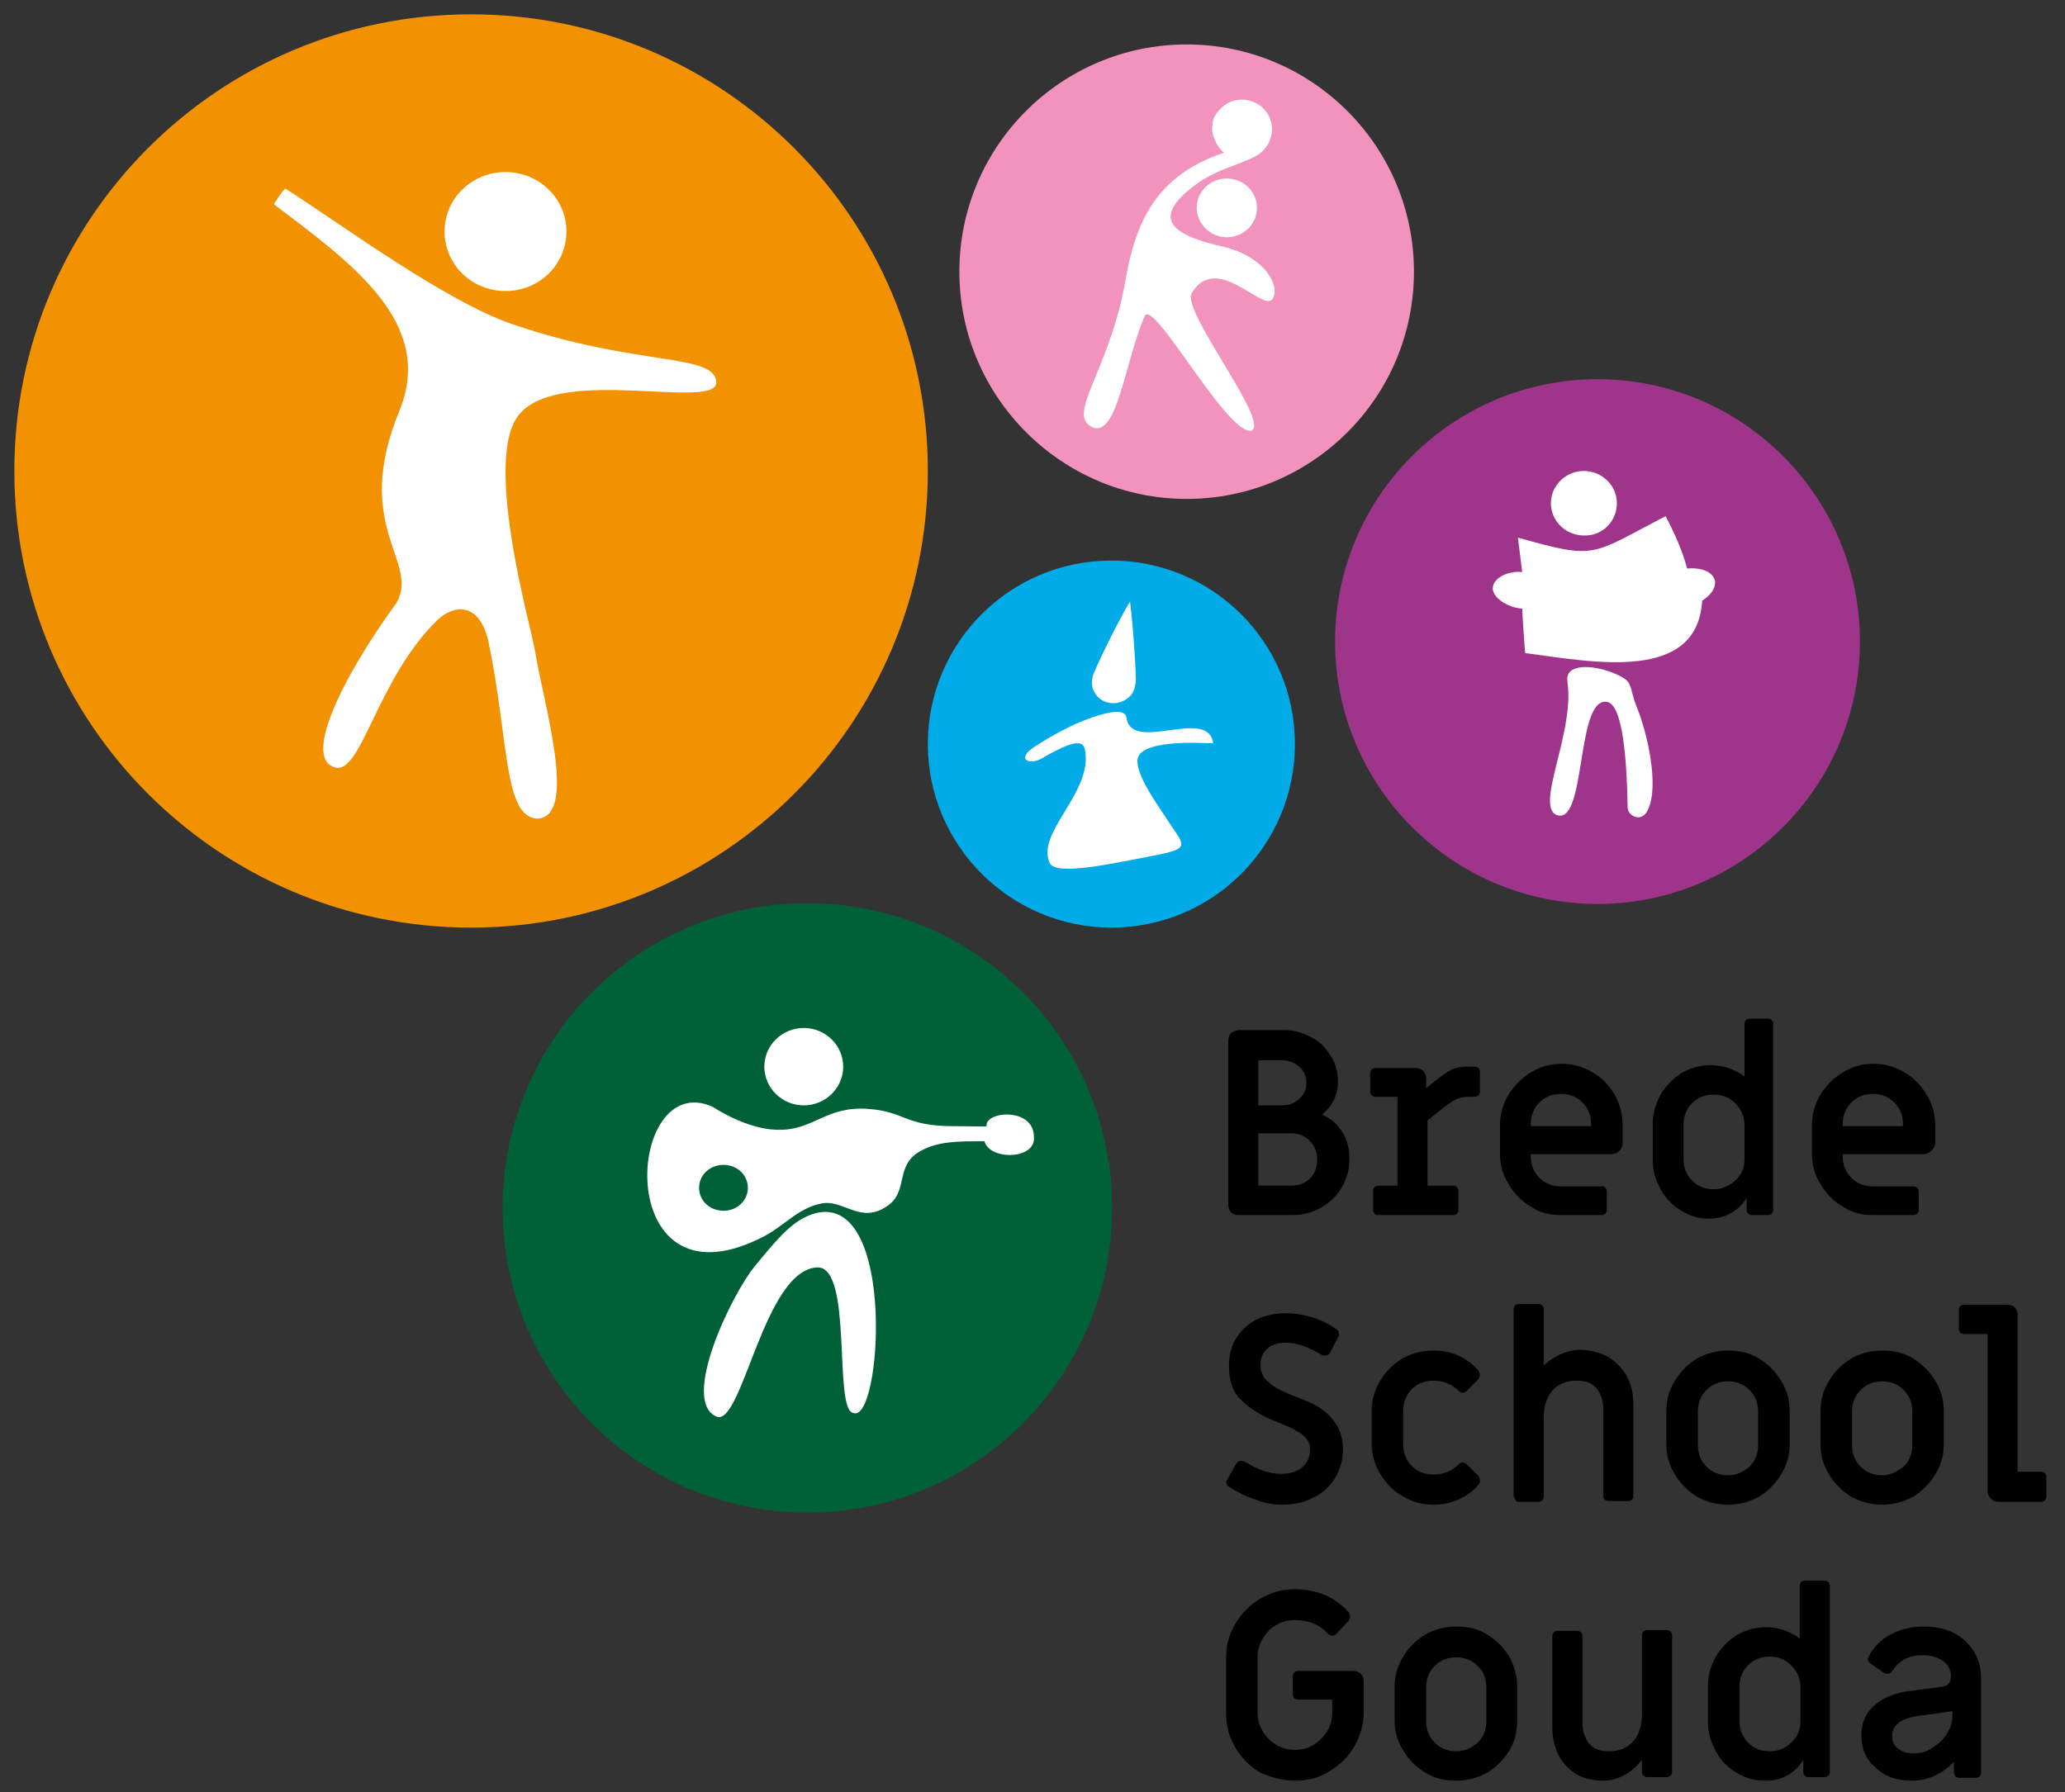 <?xml version="1.0" encoding="UTF-8"?> <svg xmlns="http://www.w3.org/2000/svg" xmlns:xlink="http://www.w3.org/1999/xlink" version="1.1" id="Layer_1" x="0px" y="0px" viewBox="0 0 288 250" style="enable-background:new 0 0 288 250;" xml:space="preserve"><rect x="0" y="0" width="288" height="250" fill="#333333" stroke="none"/> <style type="text/css"> .st0{clip-path:url(#SVGID_2_);} .st1{clip-path:url(#SVGID_2_);fill:#F39200;} .st2{clip-path:url(#SVGID_2_);fill:#FFFFFF;} .st3{clip-path:url(#SVGID_2_);fill:#00ABE7;} .st4{clip-path:url(#SVGID_2_);fill:#9F358B;} .st5{clip-path:url(#SVGID_2_);fill:#006139;} .st6{clip-path:url(#SVGID_2_);fill:#F193BD;} </style> <g> <defs> <rect id="SVGID_1_" x="-9.3" y="-10.8" width="306.1" height="272.1"></rect> </defs> <clipPath id="SVGID_2_"> <use xlink:href="#SVGID_1_" style="overflow:visible;"></use> </clipPath> <path class="st0" d="M266.9,244.6c-0.9,0-1.6-0.2-2.2-0.7c-0.6-0.4-0.8-1-0.8-1.8c0-1.3,1-2.2,2.9-2.6c0.4-0.1,1.4-0.2,2.8-0.4 l2.7-0.4v0.7c0,0.9-0.3,1.7-0.8,2.5c-0.5,0.8-1.2,1.4-2,1.9C268.7,244.4,267.8,244.6,266.9,244.6 M266.6,248.4 c2.3,0,4.2-0.9,5.9-2.6v1.4c0,0.2,0.1,0.4,0.2,0.6c0.1,0.1,0.3,0.2,0.5,0.2h2.4c0.2,0,0.4-0.1,0.5-0.2c0.1-0.1,0.2-0.3,0.2-0.5 v-13.1c0-1.4-0.3-2.7-1-3.8c-0.7-1.1-1.6-2-2.8-2.6c-1.2-0.6-2.6-0.9-4.2-0.9c-1.7,0-3.3,0.4-4.6,1.1c-1.4,0.7-2.4,1.8-3.1,3.1 c0,0.1-0.1,0.3-0.1,0.3c0,0.3,0.1,0.5,0.3,0.6l2,1.4c0.1,0.1,0.3,0.1,0.5,0.1c0.3,0,0.5-0.2,0.7-0.5c0.9-1.4,2.3-2.1,4.2-2.1 c1.1,0,2,0.3,2.8,0.8c0.7,0.5,1.1,1.3,1.1,2.1c0,0.9-0.4,1.4-1.3,1.5c-0.4,0.1-1.4,0.2-3.1,0.4c-0.5,0.1-1,0.2-1.5,0.2 c-2.1,0.3-3.7,1-4.9,2.1c-1.2,1.1-1.7,2.5-1.7,4.1c0,1.8,0.6,3.3,1.9,4.4C262.9,247.9,264.6,248.4,266.6,248.4 M246.8,244.3 c-1.2,0-2.2-0.4-3-1.2c-0.8-0.8-1.2-1.8-1.2-3v-4.8c0-1.2,0.4-2.2,1.2-3c0.8-0.8,1.8-1.2,3-1.2c1.2,0,2.2,0.4,3,1.2 c0.8,0.8,1.3,1.8,1.3,3v4.8c0,1.2-0.4,2.2-1.3,3C249,243.9,248,244.3,246.8,244.3 M246.2,248.4c1.1,0,2.1-0.2,3-0.7 c0.9-0.5,1.7-1.2,2.3-2.2v1.7c0,0.2,0.1,0.4,0.2,0.5c0.1,0.1,0.3,0.2,0.5,0.2h2.3c0.2,0,0.4-0.1,0.5-0.2c0.1-0.1,0.2-0.3,0.2-0.5 v-26c0-0.2-0.1-0.4-0.2-0.5c-0.1-0.1-0.3-0.2-0.5-0.2h-2.8c-0.2,0-0.4,0.1-0.5,0.2c-0.1,0.1-0.2,0.3-0.2,0.5v7.4 c-0.6-0.5-1.4-0.9-2.2-1.2c-0.9-0.3-1.7-0.4-2.6-0.4c-1.4,0-2.8,0.4-4,1.1c-1.2,0.8-2.2,1.8-2.9,3c-0.7,1.3-1.1,2.6-1.1,4.1v5 c0,1.5,0.4,2.8,1.1,4.1c0.7,1.3,1.7,2.3,2.9,3C243.5,248.1,244.8,248.4,246.2,248.4 M223.6,248.4c1.1,0,2.1-0.3,3-0.8 c0.9-0.5,1.7-1.2,2.4-2.1v1.7c0,0.2,0.1,0.4,0.2,0.5c0.1,0.1,0.3,0.2,0.5,0.2h2.8c0.2,0,0.4-0.1,0.5-0.2c0.1-0.1,0.2-0.3,0.2-0.5 v-19.1c0-0.2-0.1-0.4-0.2-0.5c-0.1-0.1-0.3-0.2-0.5-0.2h-2.8c-0.2,0-0.4,0.1-0.5,0.2c-0.1,0.1-0.2,0.3-0.2,0.5v11 c0,1.6-0.4,2.9-1.2,3.8c-0.8,0.9-1.9,1.4-3.4,1.4c-1.2,0-2.1-0.3-2.7-1c-0.6-0.7-1-1.7-1-2.9v-12.2c0-0.2-0.1-0.4-0.2-0.5 c-0.1-0.1-0.3-0.2-0.5-0.2h-2.8c-0.2,0-0.4,0.1-0.5,0.2c-0.1,0.1-0.2,0.3-0.2,0.5v12.8c0,1.4,0.3,2.7,0.9,3.9 c0.6,1.2,1.5,2,2.6,2.7C221,248.1,222.2,248.4,223.6,248.4 M203.1,244.3c-1.2,0-2.2-0.4-3-1.2c-0.8-0.8-1.2-1.8-1.2-3v-4.7 c0-1.2,0.4-2.2,1.2-3c0.8-0.8,1.8-1.2,3-1.2c1.2,0,2.2,0.4,3,1.2c0.8,0.8,1.2,1.8,1.2,3v4.7c0,1.2-0.4,2.2-1.2,3 C205.2,243.9,204.2,244.3,203.1,244.3 M203.1,248.4c1.6,0,3-0.4,4.3-1.1c1.3-0.8,2.3-1.8,3.1-3.1c0.8-1.3,1.1-2.7,1.1-4.2v-4.7 c0-1.5-0.4-2.9-1.1-4.2c-0.8-1.3-1.8-2.3-3.1-3.1c-1.3-0.8-2.7-1.1-4.3-1.1c-1.6,0-3,0.4-4.3,1.1c-1.3,0.8-2.3,1.8-3.1,3.1 c-0.8,1.3-1.2,2.7-1.2,4.2v4.7c0,1.5,0.4,2.9,1.2,4.2c0.8,1.3,1.8,2.3,3.1,3.1C200.1,248.1,201.5,248.4,203.1,248.4 M180.7,248.4 c1.7,0,3.3-0.4,4.7-1.3c1.5-0.9,2.6-2,3.5-3.5c0.8-1.5,1.3-3,1.3-4.8v-4.2c0-0.4-0.1-0.8-0.4-1.1c-0.3-0.3-0.7-0.4-1.1-0.4H181 c-0.2,0-0.4,0.1-0.5,0.2c-0.1,0.1-0.2,0.3-0.2,0.5v2.6c0,0.2,0.1,0.4,0.2,0.5c0.1,0.1,0.3,0.2,0.5,0.2h4.8v1.8 c0,0.9-0.2,1.8-0.7,2.6c-0.5,0.8-1.1,1.4-1.9,1.9c-0.8,0.5-1.6,0.7-2.6,0.7c-0.9,0-1.8-0.2-2.6-0.7c-0.8-0.5-1.4-1.1-1.9-1.9 c-0.5-0.8-0.7-1.7-0.7-2.6v-7.7c0-0.9,0.2-1.8,0.7-2.6c0.5-0.8,1.1-1.5,1.9-1.9c0.8-0.5,1.6-0.7,2.6-0.7c1.9,0,3.4,0.6,4.6,1.9 c0.2,0.2,0.4,0.3,0.6,0.3c0.2,0,0.4-0.1,0.6-0.3l1.6-1.7c0.2-0.2,0.3-0.5,0.3-0.7c0-0.2-0.1-0.4-0.2-0.6c-0.9-1-2-1.8-3.3-2.4 c-1.3-0.5-2.7-0.8-4.2-0.8c-1.7,0-3.3,0.4-4.8,1.3c-1.5,0.9-2.6,2-3.5,3.5c-0.9,1.5-1.3,3-1.3,4.8v7.7c0,1.7,0.4,3.3,1.3,4.8 c0.9,1.5,2,2.6,3.5,3.5C177.4,248,179,248.4,180.7,248.4"></path> <path class="st0" d="M278.7,209.5h6c0.2,0,0.4-0.1,0.5-0.2c0.1-0.1,0.2-0.3,0.2-0.5V206c0-0.2-0.1-0.4-0.2-0.5 c-0.1-0.1-0.3-0.2-0.5-0.2h-3.3v-21.8c0-0.4-0.1-0.8-0.4-1.1c-0.3-0.3-0.7-0.4-1.1-0.4h-6c-0.2,0-0.4,0.1-0.5,0.2 c-0.1,0.1-0.2,0.3-0.2,0.5v2.7c0,0.2,0.1,0.4,0.2,0.5c0.1,0.1,0.3,0.2,0.5,0.2h3.3v21.8c0,0.4,0.1,0.8,0.4,1.1 C277.9,209.3,278.2,209.5,278.7,209.5 M262.5,205.8c-1.2,0-2.2-0.4-3-1.2c-0.8-0.8-1.2-1.8-1.2-3v-4.7c0-1.2,0.4-2.2,1.2-3 c0.8-0.8,1.8-1.2,3-1.2c1.2,0,2.2,0.4,3,1.2c0.8,0.8,1.2,1.8,1.2,3v4.7c0,1.2-0.4,2.2-1.2,3C264.6,205.3,263.6,205.8,262.5,205.8 M262.5,209.9c1.6,0,3-0.4,4.3-1.1c1.3-0.8,2.3-1.8,3.1-3.1c0.8-1.3,1.2-2.7,1.2-4.2v-4.7c0-1.5-0.4-2.9-1.2-4.2 c-0.8-1.3-1.8-2.3-3.1-3.1c-1.3-0.8-2.7-1.1-4.3-1.1c-1.6,0-3,0.4-4.3,1.1c-1.3,0.8-2.3,1.8-3.1,3.1c-0.8,1.3-1.2,2.7-1.2,4.2v4.7 c0,1.5,0.4,2.9,1.2,4.2c0.8,1.3,1.8,2.3,3.1,3.1C259.5,209.5,260.9,209.9,262.5,209.9 M241,205.8c-1.2,0-2.2-0.4-3-1.2 c-0.8-0.8-1.2-1.8-1.2-3v-4.7c0-1.2,0.4-2.2,1.2-3c0.8-0.8,1.8-1.2,3-1.2c1.2,0,2.2,0.4,3,1.2c0.8,0.8,1.2,1.8,1.2,3v4.7 c0,1.2-0.4,2.2-1.2,3C243.2,205.3,242.2,205.8,241,205.8 M241,209.9c1.6,0,3-0.4,4.3-1.1c1.3-0.8,2.3-1.8,3.1-3.1 c0.8-1.3,1.2-2.7,1.2-4.2v-4.7c0-1.5-0.4-2.9-1.2-4.2c-0.8-1.3-1.8-2.3-3.1-3.1c-1.3-0.8-2.7-1.1-4.3-1.1c-1.6,0-3,0.4-4.3,1.1 c-1.3,0.8-2.3,1.8-3.1,3.1c-0.8,1.3-1.2,2.7-1.2,4.2v4.7c0,1.5,0.4,2.9,1.2,4.2c0.8,1.3,1.8,2.3,3.1,3.1 C238,209.5,239.4,209.9,241,209.9 M211.8,209.5h2.8c0.2,0,0.4-0.1,0.5-0.2c0.1-0.1,0.2-0.3,0.2-0.5v-11c0-1.6,0.4-2.9,1.2-3.8 c0.8-0.9,1.9-1.4,3.4-1.4c1.2,0,2.1,0.3,2.7,1c0.6,0.7,1,1.7,1,2.9v12.2c0,0.2,0.1,0.4,0.2,0.5c0.1,0.1,0.3,0.2,0.5,0.2h2.8 c0.2,0,0.4-0.1,0.5-0.2c0.1-0.1,0.2-0.3,0.2-0.5v-12.8c0-1.5-0.3-2.8-0.9-3.9c-0.6-1.1-1.5-2-2.6-2.7c-1.1-0.6-2.5-1-3.9-1 c-0.9,0-1.8,0.2-2.7,0.6c-0.9,0.4-1.7,0.9-2.4,1.6v-7.9c0-0.2-0.1-0.4-0.2-0.5c-0.1-0.1-0.3-0.2-0.5-0.2h-2.8 c-0.2,0-0.4,0.1-0.5,0.2c-0.1,0.1-0.2,0.3-0.2,0.5v26c0,0.2,0.1,0.4,0.2,0.5C211.4,209.4,211.5,209.5,211.8,209.5 M199.9,209.9 c1.2,0,2.3-0.2,3.5-0.7c1.1-0.5,2.1-1.2,2.8-2.1c0.2-0.2,0.2-0.4,0.2-0.6c0-0.3-0.1-0.5-0.3-0.7l-1.5-1.5c-0.2-0.2-0.4-0.3-0.6-0.3 c-0.2,0-0.4,0.1-0.6,0.3c-0.9,0.9-2.1,1.4-3.5,1.4c-1.2,0-2.2-0.4-3-1.2c-0.8-0.8-1.2-1.8-1.2-3v-4.7c0-1.2,0.4-2.2,1.2-3 c0.8-0.8,1.8-1.2,3-1.2c1.4,0,2.6,0.5,3.5,1.4c0.2,0.2,0.4,0.3,0.6,0.3c0.2,0,0.4-0.1,0.6-0.3l1.5-1.5c0.2-0.2,0.3-0.5,0.3-0.7 c0-0.2-0.1-0.4-0.2-0.6c-0.8-0.9-1.7-1.6-2.8-2.1c-1.1-0.5-2.3-0.7-3.5-0.7c-1.6,0-3,0.4-4.3,1.1c-1.3,0.8-2.3,1.8-3.1,3.1 c-0.8,1.3-1.2,2.8-1.2,4.3v4.4c0,1.6,0.4,3,1.2,4.3c0.8,1.3,1.8,2.4,3.1,3.1C196.9,209.5,198.3,209.9,199.9,209.9 M178.8,209.9 c1.7,0,3.1-0.3,4.4-1c1.3-0.6,2.3-1.6,3-2.7c0.7-1.2,1.1-2.5,1.1-4c0-1.5-0.4-2.9-1.3-4c-0.8-1.1-2-2-3.4-2.6 c-1.4-0.6-2.2-0.9-2.5-1c-1.5-0.6-2.6-1.2-3.3-1.9c-0.7-0.6-1-1.4-1-2.3c0-0.9,0.3-1.7,0.9-2.2c0.6-0.6,1.5-0.9,2.6-0.9 c0.7,0,1.4,0.1,2.3,0.4c0.9,0.3,1.7,0.7,2.7,1.3c0.2,0.1,0.3,0.1,0.5,0.1c0.3,0,0.5-0.1,0.7-0.4l1.2-2.3c0.1-0.1,0.1-0.3,0-0.5 c0-0.2-0.1-0.3-0.2-0.4c-1-0.7-2.1-1.3-3.4-1.7c-1.3-0.4-2.5-0.6-3.8-0.6c-1.5,0-2.9,0.3-4.1,0.9c-1.2,0.6-2.1,1.5-2.8,2.6 c-0.7,1.1-1,2.4-1,3.9c0,2.1,0.6,3.7,1.7,4.7c1.1,1.1,2.5,2,4.1,2.7l1,0.4c1.2,0.5,2,0.8,2.6,1.2c0.6,0.3,1.1,0.7,1.4,1.1 c0.4,0.4,0.5,1,0.5,1.6c0,1-0.4,1.8-1.1,2.4c-0.7,0.6-1.7,0.9-3,0.9c-1.6,0-3.2-0.6-5-1.7c-0.2-0.1-0.3-0.1-0.5-0.1 c-0.3,0-0.5,0.1-0.7,0.4l-1.3,2.3c-0.1,0.1-0.1,0.3,0,0.5c0,0.2,0.1,0.3,0.3,0.4c1.1,0.7,2.2,1.3,3.5,1.7 C176.3,209.7,177.5,209.9,178.8,209.9"></path> <path class="st0" d="M257,157.1v-0.3c0-1.2,0.4-2.2,1.2-3c0.8-0.8,1.8-1.2,3-1.2c1.2,0,2.2,0.4,3,1.2c0.8,0.8,1.2,1.8,1.2,3v0.3 H257z M261.2,169.5h5.7c0.2,0,0.4-0.1,0.5-0.2c0.1-0.1,0.2-0.3,0.2-0.5v-2.6c0-0.2-0.1-0.4-0.2-0.5c-0.1-0.1-0.3-0.2-0.5-0.2h-5.7 c-1.2,0-2.2-0.4-3-1.2c-0.8-0.8-1.2-1.8-1.2-3V161h11.3c0.4,0,0.8-0.2,1.1-0.5c0.3-0.3,0.5-0.7,0.5-1.1v-2.4c0-1.6-0.4-3-1.2-4.3 c-0.8-1.3-1.8-2.4-3.1-3.1c-1.3-0.8-2.7-1.2-4.3-1.2c-1.6,0-3,0.4-4.3,1.2c-1.3,0.8-2.3,1.8-3.1,3.1c-0.8,1.3-1.2,2.8-1.2,4.3v3.9 c0,1.6,0.4,3,1.2,4.3c0.8,1.3,1.8,2.4,3.1,3.1C258.3,169.2,259.7,169.5,261.2,169.5 M239,165.9c-1.2,0-2.2-0.4-3-1.2 c-0.8-0.8-1.2-1.8-1.2-3v-4.8c0-1.2,0.4-2.2,1.2-3c0.8-0.8,1.8-1.2,3-1.2c1.2,0,2.2,0.4,3,1.2c0.8,0.8,1.3,1.8,1.3,3v4.8 c0,1.2-0.4,2.2-1.3,3C241.1,165.5,240.1,165.9,239,165.9 M238.3,170c1.1,0,2.1-0.2,3-0.7c0.9-0.5,1.7-1.2,2.3-2.2v1.7 c0,0.2,0.1,0.4,0.2,0.5c0.1,0.1,0.3,0.2,0.5,0.2h2.3c0.2,0,0.4-0.1,0.5-0.2c0.1-0.1,0.2-0.3,0.2-0.5v-26c0-0.2-0.1-0.4-0.2-0.5 c-0.1-0.1-0.3-0.2-0.5-0.2H244c-0.2,0-0.4,0.1-0.5,0.2c-0.1,0.1-0.2,0.3-0.2,0.5v7.4c-0.6-0.5-1.4-0.9-2.2-1.2 c-0.9-0.3-1.7-0.4-2.6-0.4c-1.4,0-2.8,0.4-4,1.1c-1.2,0.8-2.2,1.8-2.9,3c-0.7,1.3-1.1,2.6-1.1,4.1v5c0,1.5,0.4,2.8,1.1,4.1 c0.7,1.3,1.7,2.3,2.9,3C235.6,169.6,236.9,170,238.3,170 M213.5,157.1v-0.3c0-1.2,0.4-2.2,1.2-3c0.8-0.8,1.8-1.2,3-1.2 c1.2,0,2.2,0.4,3,1.2c0.8,0.8,1.2,1.8,1.2,3v0.3H213.5z M217.7,169.5h5.7c0.2,0,0.4-0.1,0.5-0.2c0.1-0.1,0.2-0.3,0.2-0.5v-2.6 c0-0.2-0.1-0.4-0.2-0.5c-0.1-0.1-0.3-0.2-0.5-0.2h-5.7c-1.2,0-2.2-0.4-3-1.2c-0.8-0.8-1.2-1.8-1.2-3V161h11.3 c0.4,0,0.8-0.2,1.1-0.5c0.3-0.3,0.4-0.7,0.4-1.1v-2.4c0-1.6-0.4-3-1.1-4.3c-0.8-1.3-1.8-2.4-3.1-3.1c-1.3-0.8-2.7-1.2-4.3-1.2 c-1.6,0-3,0.4-4.3,1.2c-1.3,0.8-2.3,1.8-3.1,3.1c-0.8,1.3-1.2,2.8-1.2,4.3v3.9c0,1.6,0.4,3,1.2,4.3c0.8,1.3,1.8,2.4,3.1,3.1 C214.7,169.2,216.2,169.5,217.7,169.5 M192.2,169.5h10.5c0.2,0,0.4-0.1,0.5-0.2c0.1-0.1,0.2-0.3,0.2-0.5v-2.7 c0-0.2-0.1-0.4-0.2-0.5c-0.1-0.1-0.3-0.2-0.5-0.2h-3.6v-9.1l2-1.6c0.9-0.7,1.6-1.2,2.1-1.4c0.5-0.2,1-0.3,1.6-0.3h0.9 c0.2,0,0.4-0.1,0.5-0.2c0.1-0.1,0.2-0.3,0.2-0.5v-2.8c0-0.2-0.1-0.4-0.2-0.5c-0.1-0.1-0.3-0.2-0.5-0.2h-1.1c-0.7,0-1.3,0.1-1.9,0.3 c-0.5,0.2-1.1,0.6-1.9,1.2l-1.9,1.5v-1.3c0-0.4-0.1-0.8-0.4-1.1c-0.3-0.3-0.7-0.4-1.1-0.4h-5.6c-0.2,0-0.4,0.1-0.5,0.2 c-0.1,0.1-0.2,0.3-0.2,0.5v2.6c0,0.2,0.1,0.4,0.2,0.5c0.1,0.1,0.3,0.2,0.5,0.2h3.1v12.4h-2.7c-0.2,0-0.4,0.1-0.5,0.2 c-0.1,0.1-0.2,0.3-0.2,0.5v2.7c0,0.2,0.1,0.4,0.2,0.5C191.8,169.5,192,169.5,192.2,169.5 M175.5,165.4v-7.3h4.5 c1.1,0,1.9,0.3,2.6,1c0.7,0.7,1.1,1.5,1.1,2.6c0,1.1-0.3,2-1,2.7c-0.7,0.7-1.6,1-2.7,1H175.5z M175.5,154.2v-6.3h3.3 c0.9,0,1.7,0.3,2.4,0.9c0.7,0.6,1,1.4,1,2.3c0,0.8-0.3,1.6-1,2.2c-0.7,0.6-1.4,0.9-2.4,0.9H175.5z M172.8,169.5h7.4 c1.4,0,2.8-0.3,4-1c1.2-0.7,2.2-1.6,2.9-2.8c0.7-1.2,1.1-2.5,1.1-4c0-1.4-0.3-2.7-1-3.8c-0.7-1.1-1.6-1.9-2.8-2.4 c1.5-1.3,2.2-2.8,2.2-4.6c0-1.3-0.3-2.5-1-3.6c-0.7-1.1-1.5-2-2.7-2.6c-1.1-0.6-2.3-1-3.7-1h-6.4c-0.4,0-0.8,0.2-1.1,0.4 c-0.3,0.3-0.4,0.7-0.4,1.1V168c0,0.4,0.1,0.8,0.4,1.1C172,169.4,172.3,169.5,172.8,169.5"></path> <path class="st1" d="M65.7,129.4c35.2,0,63.7-28.5,63.7-63.7C129.4,30.5,100.9,2,65.7,2C30.5,2,2,30.5,2,65.7 C2,100.9,30.5,129.4,65.7,129.4"></path> <path class="st2" d="M79,32.3c0-4.6-3.8-8.3-8.5-8.3c-4.7,0-8.5,3.7-8.5,8.3s3.8,8.3,8.5,8.3C75.2,40.6,79,36.9,79,32.3 M99.9,53.4 c0-4.2-11.1-2.2-28.5-8.2C62.1,42,47.9,31.5,39.8,26.3c-0.6,0.5-1.6,2.2-1.6,2.2c11,8.3,22.5,16.6,17.5,28.8 c-6.7,16.3,2.9,21-0.4,26.8c-7.8,10.7-13.3,22.2-8.3,23c3.5,0.4,5.8-12.7,14.1-20.7c2.2-2,5.7-2.5,7,3c2.9,13.9,2.1,24.5,6.8,24.8 c5.8-0.2,0.9-16-0.3-23.5c-0.5-3.2-7.5-27.3-2-33.1C78.5,51.1,99.7,57.2,99.9,53.4"></path> <path class="st3" d="M155,129.4c14.2,0,25.6-11.5,25.6-25.6c0-14.2-11.5-25.6-25.6-25.6c-14.2,0-25.6,11.5-25.6,25.6 C129.4,117.9,140.9,129.4,155,129.4"></path> <path class="st2" d="M158.4,95.2c0.1-0.5-0.3-7.3-0.8-11.3c-1.9,3.2-4.2,8-5,9.9c-0.2,0.4-0.3,0.9-0.3,1.4c0,0,0,0,0,0 c0,0.5,0.1,1,0.3,1.3c0.5,1,1.5,1.6,2.7,1.6c0.8,0,1.5-0.3,2.1-0.8C158.1,96.7,158.2,96.2,158.4,95.2 M169.2,103.7 c-0.7-5.2-11.4,1.5-12.1-3.6c-0.2-1.6-3.9-0.5-7.1,0.9c-1.8,0.8-6.2,3.2-6.8,4.1c-0.8,1.1,0.7,1.5,2.1,0.7c5.8-3.4,5.9-2,6.1-0.7 c0.6,5.8-6.9,11.1-5,15.3c0.9,1.9,9.4-0.1,14.3-1c5.8-1.1,4.4-1.4,1.8-5.5c-1.1-1.7-4.9-6.9-3.6-8.6 C160.4,103.3,166.7,103.6,169.2,103.7"></path> <path class="st4" d="M222.8,126.1c20.2,0,36.6-16.4,36.6-36.6s-16.4-36.6-36.6-36.6c-20.2,0-36.6,16.4-36.6,36.6 S202.6,126.1,222.8,126.1"></path> <path class="st2" d="M216.9,113.6c4.4,2.2,2.8-16.1,7.1-15.7c2.4,0.1,2.9,8.6,3,14.7c0,1.3,2.1,2.3,2.9,0.2 c1.5-3.4-0.2-10.7-1.6-14.1c-1.3-3.2-0.2-3.6-3.5-4.9c-2.9-1.1-6.5-1.2-6.2,1.2l0.1,1C219.2,102.8,214.4,112,216.9,113.6 M225.5,70.2c0-2.5-2.1-4.5-4.6-4.5c-2.5,0-4.6,2-4.6,4.5c0,2.5,2.1,4.5,4.6,4.5C223.5,74.8,225.5,72.7,225.5,70.2 M235.3,79.3 c-0.7-2.6-1.8-5-3-7.3c-10.6,5.5-9.5,6.1-20.6,3l0.6,4.8c-1.8-0.2-3.9,0.7-4.1,2.1c-0.2,1.4,2.1,2.9,4.1,3c0.1,2.3,0.3,4.6,0.4,6.2 c9.7,1.3,24,4.1,24.7-7.3C240.6,81.7,239.3,79,235.3,79.3"></path> <path class="st5" d="M112.6,211c23.5,0,42.5-19,42.5-42.5s-19-42.5-42.5-42.5s-42.5,19-42.5,42.5S89.1,211,112.6,211"></path> <path class="st2" d="M105.3,176.6c-3.3,4-10.4,18.8-5.4,21c3.6,1.6,6.6-20.5,14.1-20.8c5-0.1,2.2,19.9,5,20.3 c3.9,1.7,6.1-30.4-5.1-27.9C110.7,170,108.6,172.6,105.3,176.6 M117.6,148.8c0-3-2.5-5.4-5.5-5.4c-3,0-5.5,2.4-5.5,5.4 c0,3,2.5,5.4,5.5,5.4C115.1,154.2,117.6,151.8,117.6,148.8 M104.3,165.7c0,1.8-1.5,3.2-3.4,3.2c-1.9,0-3.4-1.4-3.4-3.2 c0-1.8,1.5-3.2,3.4-3.2C102.8,162.5,104.3,163.9,104.3,165.7 M144.2,158.6c0-4.2-6.9-3.6-6.6-1.5c-0.4,0.1-2.1,0-4.6,0 c-6.8,0-6.7-2-11.8-2.4c-6.1-0.5-7.7,3.1-12.9,2.9c-4.3-0.1-8.9-3.2-8.9-3.2c-12.2-5.5-14.2,28.7,6.7,18.3c3.3-1.6,5-4.1,8.4-4.8 c3.1-0.7,5.5,3,9.3,0.3c3-2.1,0.9-5.7,4.7-7.7c2.4-1.3,5.2-1.3,8.8-1.3C138,161.9,144.5,161.8,144.2,158.6"></path> <path class="st6" d="M165.5,69.6c17.5,0,31.7-14.2,31.7-31.7c0-17.5-14.2-31.7-31.7-31.7c-17.5,0-31.7,14.2-31.7,31.7 C133.8,55.3,148,69.6,165.5,69.6"></path> <path class="st2" d="M177.4,18c0-2.3-1.9-4.1-4.2-4.1c-1.2,0-2.3,0.5-3,1.3c-0.6,0.6-1.1,1.3-1.1,2.2c-0.3,1.2,0.6,3.1,1.6,3.9 c-8.9,3-12.2,8.9-13.7,17.6c-2.2,13-8.7,19.2-4.4,20.8c3.3,0.8,4.3-9.2,7-15.5c1-3.1,11.2,16,14.8,15.9c3.2-0.7-9.7-16.7-8.2-19.2 c3.4-5.7,9.7,2.4,11.2,0.9c1.3-1.5-0.7-6-6.9-7.4c-6.4-1.5-10.5-3.6-3.8-8.6c3-2.2,6.1-2.8,8.2-3.9C176.4,21.2,177.4,19.7,177.4,18 M171.1,33.1c2.3,0,4.2-1.8,4.2-4.1c0-2.3-1.9-4.1-4.2-4.1c-2.3,0-4.2,1.8-4.2,4.1C166.9,31.2,168.8,33.1,171.1,33.1"></path> </g> </svg> 